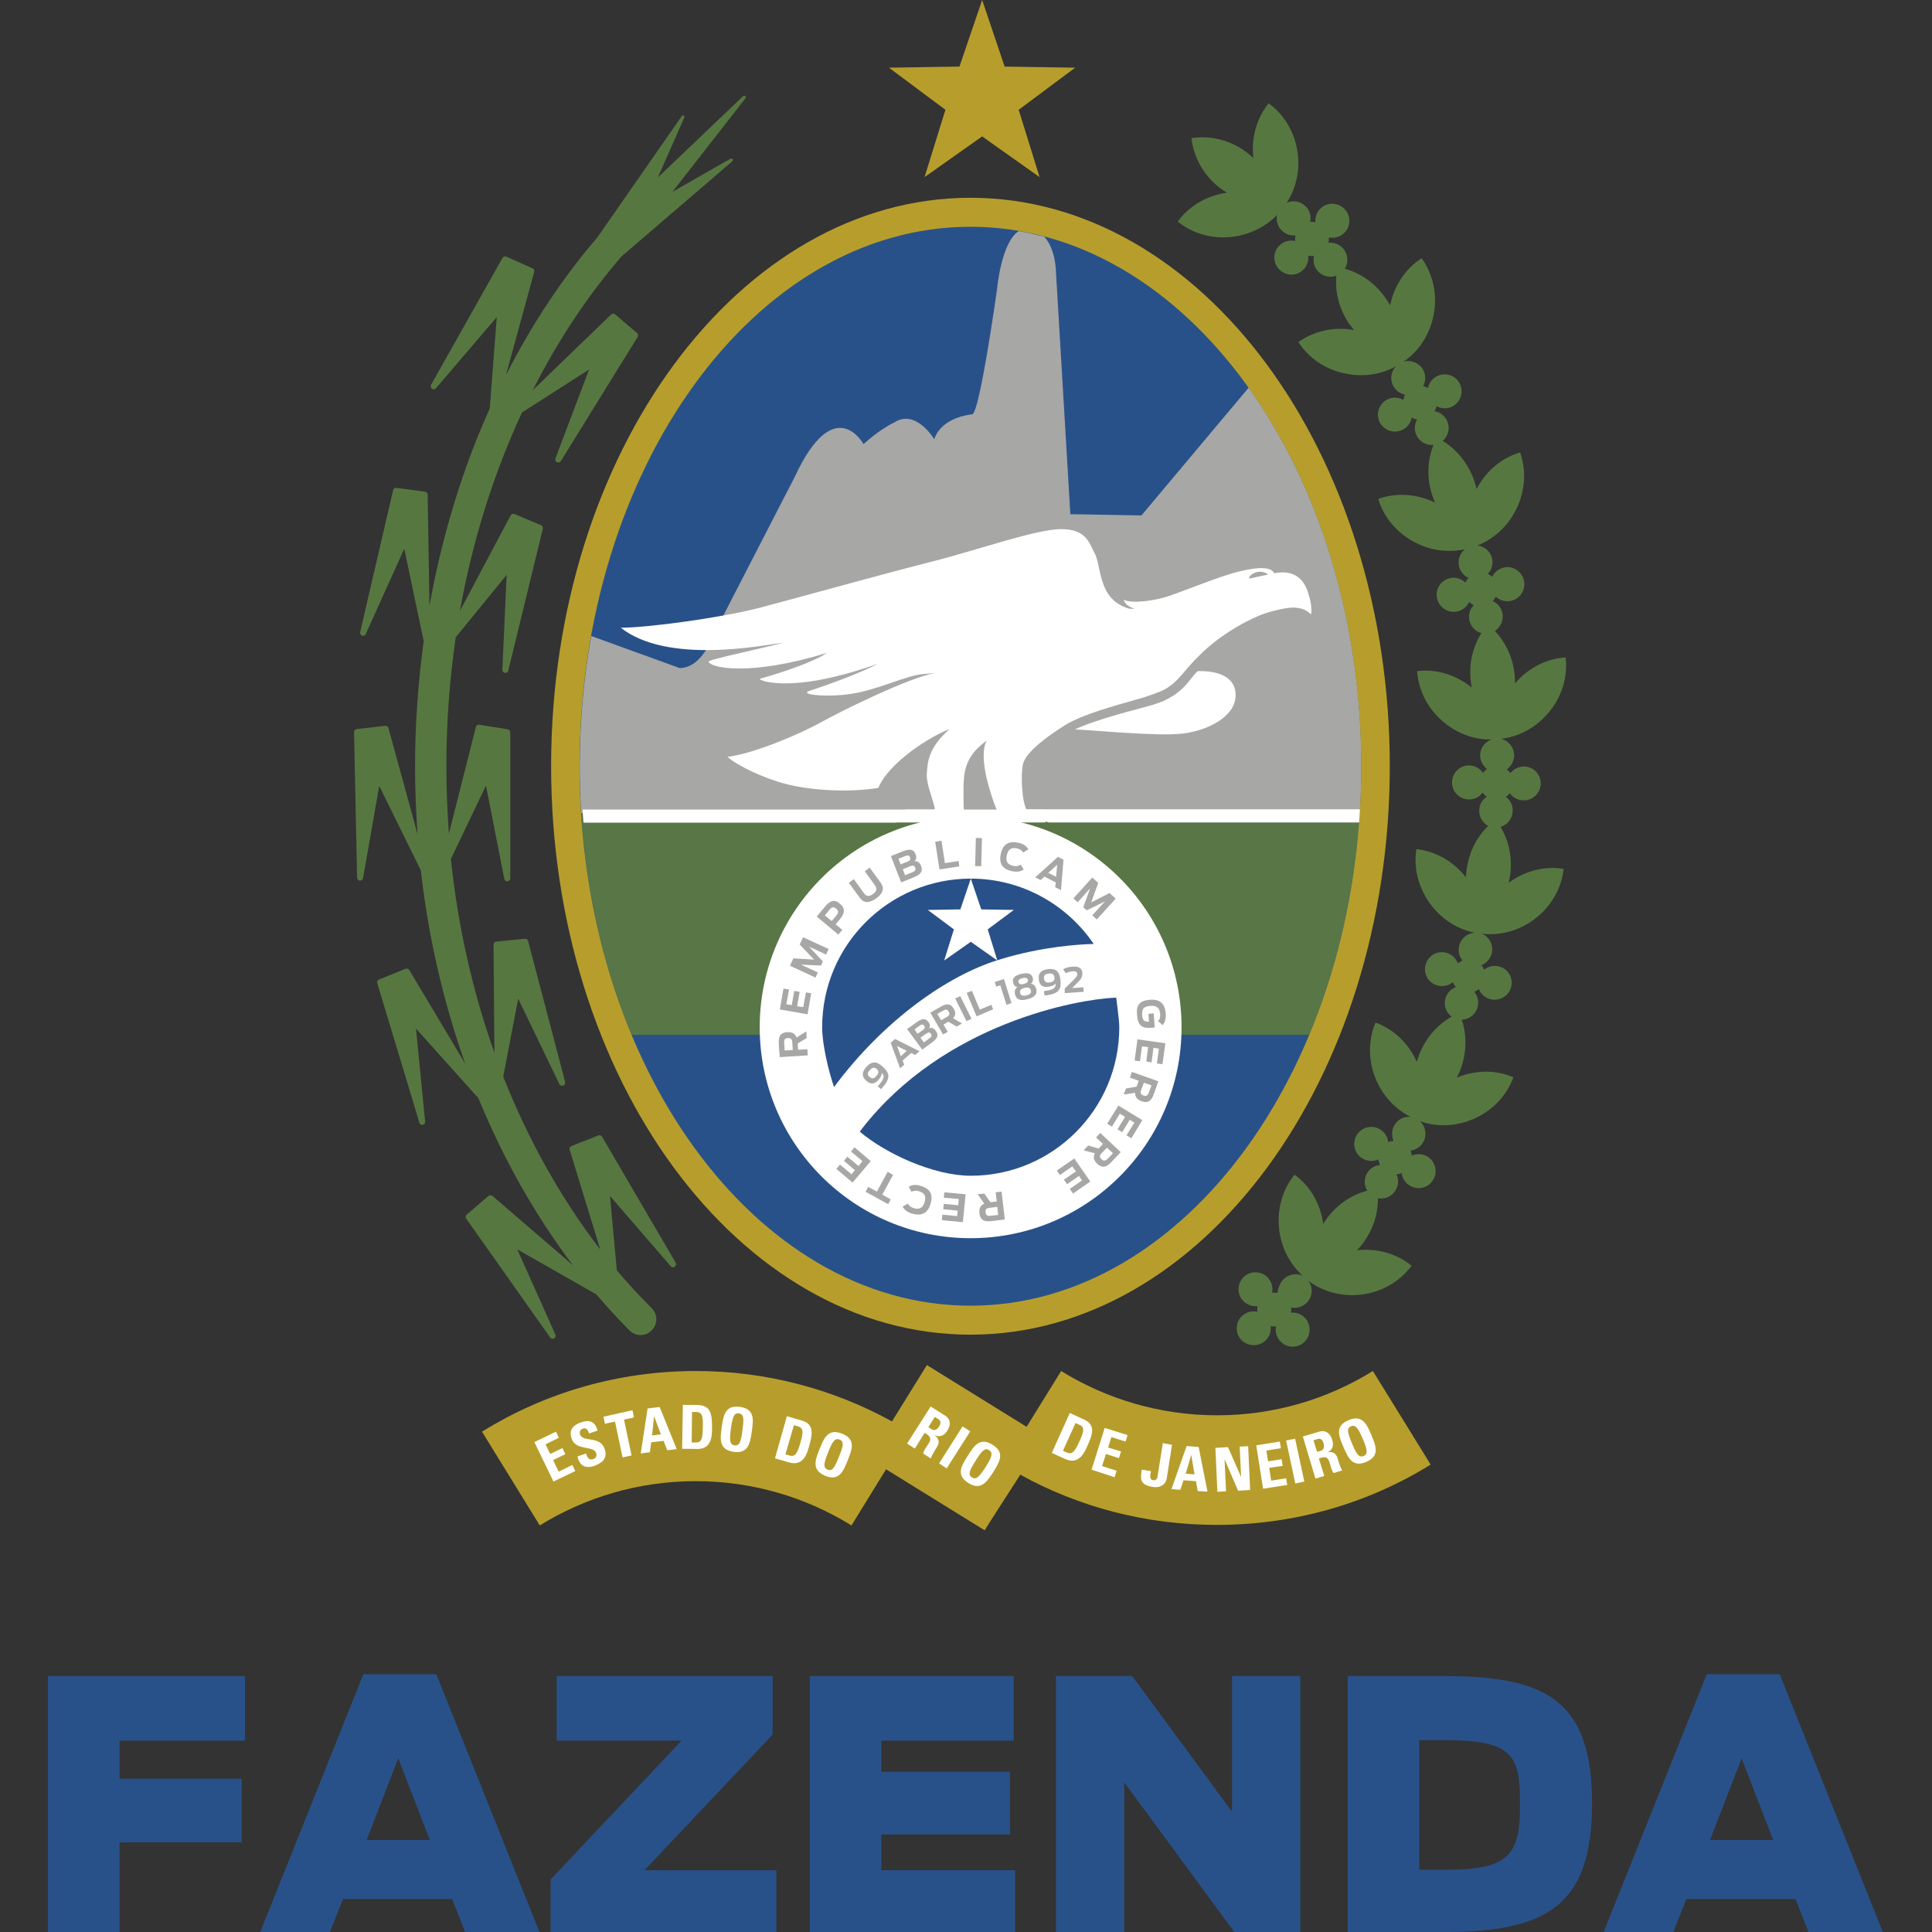 <svg width="1248" height="1248" viewBox="0 0 1248 1248" fill="none" xmlns="http://www.w3.org/2000/svg">
<rect x="0" y="0" width="1248" height="1248" fill="#333333" stroke="none"/>
<g clip-path="url(#clip0_2426_1351)">
<path d="M31 1082.67H158.225V1124.38H77.209V1148.98H156.125V1190.09H77.209V1248H31V1082.67Z" fill="#295189"/>
<path d="M234.741 1081.47H281.85L348.463 1248H300.454L292.052 1226.7H221.538L213.136 1248H168.127L234.741 1081.47ZM277.649 1188.59L257.245 1135.78L236.841 1188.59H277.649Z" fill="#295189"/>
<path d="M355.964 1213.79L440.28 1124.38H359.565V1082.67H499.092V1120.47L416.276 1208.09H501.493V1248H355.664V1213.79H355.964Z" fill="#295189"/>
<path d="M523.097 1082.67H654.823V1124.38H569.307V1144.48H652.423V1184.99H569.307V1208.09H655.724V1248H523.097V1082.67Z" fill="#295189"/>
<path d="M681.83 1082.67H731.34L795.853 1170.28V1082.67H839.961V1248H797.353L726.239 1151.38V1248H682.13V1082.67H681.83Z" fill="#295189"/>
<path d="M870.565 1082.67H932.677C999.29 1082.67 1028.4 1098.57 1028.4 1165.18C1028.4 1230.9 999.29 1248 932.677 1248H870.565V1082.67ZM935.377 1207.79C976.785 1207.79 981.886 1196.09 981.886 1165.18C981.886 1134.58 977.986 1124.08 933.277 1124.08H916.774V1207.79H935.377Z" fill="#295189"/>
<path d="M1102.51 1081.47H1149.62L1216.23 1248H1168.22L1159.82 1226.7H1089.31L1080.91 1248H1035.9L1102.51 1081.47ZM1145.42 1188.59L1125.02 1135.78L1104.61 1188.59H1145.42Z" fill="#295189"/>
<path fill-rule="evenodd" clip-rule="evenodd" d="M364.603 494.548C364.603 296.799 481.904 136.483 626.641 136.483C771.378 136.483 888.679 296.799 888.679 494.548C888.679 692.297 771.378 852.496 626.641 852.496C481.904 852.496 364.603 692.181 364.603 494.548Z" fill="#295189"/>
<path fill-rule="evenodd" clip-rule="evenodd" d="M845.784 668.465H407.969C390.066 625.451 378.557 576.74 375.418 524.774H878.452C875.197 576.74 863.688 625.451 845.784 668.465Z" fill="#587646"/>
<path fill-rule="evenodd" clip-rule="evenodd" d="M878.453 524.425L375.418 525.239C374.837 515.241 374.488 505.243 374.488 495.013C374.488 465.949 377.046 437.815 381.929 410.844L439.01 431.538C453.89 431.538 461.098 409.565 461.098 409.565L513.296 308.191C539.105 252.505 557.822 286.917 557.822 286.917C557.822 286.917 567.239 277.965 577.702 272.85C591.769 263.898 603.51 283.778 603.51 283.778C603.51 283.778 606.417 270.292 628.04 267.618C632.806 267.037 644.083 186.589 644.083 186.589C644.083 186.589 646.641 156.828 658.034 149.271C663.614 150.201 669.078 151.48 674.542 152.875C682.098 161.129 682.098 175.545 682.098 175.545L691.399 332.14L737.319 332.954L806.607 250.413C851.598 313.423 879.383 399.8 879.383 495.013C879.383 504.894 879.034 514.66 878.453 524.425Z" fill="#A7A7A6"/>
<path fill-rule="evenodd" clip-rule="evenodd" d="M610.132 522.913H376.344C376.46 525.703 376.693 528.61 376.925 531.4H578.511L610.132 522.913ZM677.444 531.284H879.145C879.262 528.493 879.494 525.703 879.727 522.797H646.055L677.444 531.284Z" fill="white"/>
<path fill-rule="evenodd" clip-rule="evenodd" d="M829.509 825.989C832.996 822.85 837.763 822.269 841.715 824.245C833.577 817.037 827.881 806.691 826.37 794.716C824.626 781.115 828.578 768.21 836.251 758.794C846.017 765.885 852.992 777.278 854.736 790.648C855.666 789.253 856.596 787.741 857.642 786.346C864.385 777.511 873.569 771.698 883.218 769.14C881.126 765.885 881.009 761.584 882.986 757.98C884.846 754.725 888.101 752.865 891.472 752.516C890.891 751.353 890.542 750.191 890.426 748.912C887.287 750.307 883.567 750.307 880.312 748.447C874.964 745.425 873.22 738.798 876.243 733.45C879.266 728.219 886.008 726.359 891.24 729.381C894.495 731.241 896.471 734.38 896.704 737.868C897.75 737.287 899.029 737.054 900.191 736.938C898.796 733.799 898.913 730.195 900.656 726.94C902.865 723.104 907.051 721.011 911.236 721.476C901.819 716.71 893.681 708.572 889.031 697.76C883.567 685.205 883.799 671.603 888.566 660.558C899.843 664.627 909.724 673.579 915.188 685.902C915.653 684.274 916.235 682.647 916.816 681.019C921.117 670.208 928.674 661.837 937.742 656.722C934.254 654.164 932.394 649.631 933.673 645.097C934.603 641.493 937.277 638.819 940.416 637.656C939.602 636.61 939.02 635.564 938.555 634.401C935.882 636.61 932.278 637.54 928.674 636.61C922.745 635.099 919.257 629.053 920.885 623.241C922.396 617.312 928.441 613.824 934.254 615.452C937.858 616.382 940.532 619.056 941.694 622.311C942.624 621.613 943.671 620.916 944.717 620.451C942.508 617.777 941.694 614.173 942.624 610.685C943.903 606.035 947.972 602.78 952.622 602.547C941.927 600.339 931.813 594.293 924.372 584.528C916.118 573.6 912.979 560.463 914.956 548.489C926.814 549.768 938.672 556.045 946.926 566.741C946.926 565.113 947.158 563.37 947.391 561.626C948.902 550.349 954.017 540.584 961.341 533.492C957.738 531.632 955.412 527.796 955.529 523.494C955.529 519.774 957.505 516.519 960.411 514.659C959.365 513.961 958.551 513.031 957.738 511.985C955.761 514.775 952.39 516.519 948.67 516.403C942.625 516.286 937.742 511.287 937.974 505.126C938.09 499.081 943.089 494.314 949.135 494.43C952.855 494.547 955.994 496.407 957.97 499.313C958.668 498.383 959.481 497.453 960.528 496.756C957.854 494.663 956.11 491.524 956.11 487.804C956.226 483.037 959.249 479.085 963.55 477.69C952.855 477.922 941.811 474.202 932.627 466.529C922.047 457.81 916.235 445.603 915.421 433.513C927.279 432.002 940.183 435.606 950.646 444.092C950.297 442.465 950.181 440.721 949.948 438.977C948.902 427.933 951.576 417.47 956.924 408.983C953.087 407.937 949.948 404.682 949.135 400.497C948.437 396.776 949.6 393.289 952.041 390.848C950.879 390.382 949.949 389.685 949.018 388.755C947.623 391.894 944.717 394.335 941.113 395.033C935.184 396.195 929.488 392.243 928.209 386.314C927.046 380.268 930.999 374.572 936.928 373.409C940.532 372.712 944.019 373.874 946.577 376.316C947.042 375.269 947.74 374.223 948.553 373.293C945.531 371.898 943.089 368.992 942.392 365.504C941.578 361.319 943.206 357.366 946.228 354.809C936.114 357.017 924.838 355.855 914.491 350.623C902.168 344.346 893.681 333.883 890.31 322.257C901.587 318.188 914.956 318.77 927.046 324.699C926.349 323.187 925.651 321.56 925.186 319.932C921.466 308.772 922.047 297.262 926 287.381C921.466 287.846 916.932 285.404 914.956 281.103C913.328 277.732 913.677 274.011 915.421 270.989C914.142 270.756 912.98 270.408 911.933 269.71C911.236 273.081 909.143 276.22 905.772 277.732C900.308 280.289 893.797 277.964 891.124 272.5C888.566 267.036 890.891 260.526 896.355 257.968C899.727 256.341 903.447 256.573 906.469 258.317C906.702 257.155 907.05 255.992 907.632 254.946C904.26 254.248 901.354 252.156 899.726 248.784C897.75 244.599 898.68 239.716 901.819 236.577C892.635 241.693 881.358 243.669 869.849 241.46C856.363 239.019 845.319 231.23 838.693 220.999C848.342 214.024 861.362 210.769 874.615 213.21C873.569 211.931 872.523 210.536 871.476 209.141C864.966 199.492 862.292 188.448 863.222 178.101C859.154 179.613 854.271 178.566 851.248 175.079C848.807 172.405 847.993 168.685 848.807 165.313C847.528 165.43 846.366 165.43 845.087 165.197C845.436 168.568 844.273 172.172 841.483 174.614C836.949 178.683 830.09 178.218 826.021 173.684C821.952 169.266 822.301 162.291 826.835 158.222C829.625 155.78 833.229 154.967 836.6 155.664C836.484 154.502 836.6 153.223 836.833 152.06C833.461 152.409 829.974 151.13 827.532 148.456C825.091 145.782 824.277 142.179 824.975 138.807C817.883 146.131 808.001 151.363 796.725 152.874C783.123 154.734 770.102 150.781 760.802 143.109C767.777 133.459 779.054 126.368 792.54 124.508C791.144 123.578 789.749 122.648 788.238 121.602C777.31 113.231 771.032 101.373 769.637 89.283C781.612 87.306 794.748 90.329 805.676 98.699C807.071 99.746 808.35 100.908 809.629 102.071C808.118 88.701 811.954 76.03 819.511 66.729C829.276 73.821 836.484 85.33 838.228 98.816C839.855 110.79 836.949 122.066 831.136 131.018C835.438 129.042 840.553 130.088 843.808 133.692C846.249 136.366 847.063 139.97 846.366 143.341C847.528 143.225 848.574 143.341 849.737 143.574C849.388 140.202 850.667 136.715 853.341 134.39C857.875 130.321 864.734 130.786 868.803 135.32C872.872 139.737 872.523 146.713 867.989 150.781C865.315 153.223 861.711 154.037 858.34 153.339C858.456 154.502 858.34 155.664 858.107 156.827C861.479 156.478 865.082 157.64 867.524 160.431C870.895 164.151 871.244 169.498 868.686 173.567C878.917 176.474 888.566 182.984 895.193 192.866C896.239 194.261 897.169 195.772 897.983 197.283C900.657 184.03 908.213 173.335 918.327 166.825C925.419 176.706 928.674 189.727 926.116 203.212C923.675 216.233 916.351 227.045 906.585 233.671C911.701 232.16 917.281 234.601 919.606 239.484C921.117 242.855 920.885 246.459 919.257 249.482C920.42 249.714 921.466 250.063 922.396 250.644C923.094 247.389 925.302 244.367 928.558 242.855C934.022 240.298 940.532 242.623 943.089 248.087C945.647 253.551 943.322 260.061 937.858 262.735C934.603 264.246 930.883 264.014 927.976 262.386C927.744 263.549 927.279 264.595 926.697 265.641C930.069 266.222 933.208 268.431 934.719 271.803C936.928 276.337 935.533 281.684 931.929 284.823C941.113 290.403 948.553 299.471 952.39 310.864C952.971 312.492 953.436 314.236 953.785 315.863C960.063 303.889 970.409 295.635 981.918 292.263C985.987 303.656 985.406 317.142 979.245 329.349C973.664 340.393 964.597 348.298 954.366 352.367C959.016 352.948 962.969 356.32 963.899 361.086C964.597 364.69 963.434 368.178 961.109 370.735C962.155 371.2 963.085 371.898 963.899 372.596C965.294 369.573 968.2 367.248 971.688 366.55C977.617 365.388 983.314 369.34 984.476 375.269C985.639 381.198 981.802 387.011 975.757 388.174C972.153 388.871 968.665 387.709 966.224 385.384C965.759 386.43 965.062 387.36 964.248 388.29C967.387 389.685 969.828 392.591 970.526 396.195C971.339 400.729 969.363 405.147 965.643 407.588C972.618 414.912 977.385 424.91 978.431 436.187C978.547 437.931 978.663 439.674 978.663 441.418C987.382 431.188 999.357 425.375 1011.33 424.678C1012.73 436.768 1009.24 449.789 1000.4 460.252C992.149 470.133 980.988 475.946 969.595 477.225C974.478 478.387 978.198 482.921 978.082 488.153C977.966 491.757 976.106 495.012 973.316 496.988C974.246 497.686 974.943 498.499 975.641 499.429C977.733 496.756 980.989 495.128 984.592 495.128C990.638 495.244 995.404 500.243 995.288 506.288C995.055 512.334 990.056 517.216 984.011 516.984C980.407 516.984 977.268 515.124 975.292 512.334C974.478 513.264 973.664 514.194 972.734 514.775C975.524 516.751 977.268 520.123 977.152 523.843C977.036 528.726 973.781 532.911 969.247 534.073C974.594 542.909 977.036 553.72 975.525 565.113C975.292 566.857 974.943 568.601 974.595 570.229C985.406 562.207 998.311 559.301 1010.05 561.277C1008.77 573.251 1002.38 585.225 991.568 593.48C981.221 601.385 968.782 604.524 957.272 603.129C962.155 605.221 964.945 610.685 963.55 616.033C962.62 619.521 960.063 622.194 956.924 623.473C957.738 624.287 958.202 625.333 958.667 626.38C961.341 624.287 964.829 623.357 968.317 624.287C974.246 625.798 977.733 631.844 976.106 637.656C974.594 643.469 968.549 646.957 962.736 645.445C959.249 644.515 956.575 642.074 955.296 638.935C954.366 639.633 953.32 640.214 952.274 640.679C954.482 643.237 955.413 646.957 954.482 650.561C953.204 655.327 948.902 658.582 944.252 658.698C947.623 668.696 947.507 680.322 943.206 691.366C942.624 692.994 941.811 694.505 940.997 696.132C953.436 690.901 966.689 691.133 977.617 695.9C973.432 707.293 964.48 717.291 951.925 722.755C940.299 727.87 927.744 727.986 917.165 724.266C920.885 727.638 921.931 733.218 919.374 737.752C917.63 741.007 914.374 742.867 911.119 743.216C911.584 744.262 911.817 745.308 911.933 746.471C915.072 745.076 918.676 745.192 921.815 746.936C927.046 749.958 928.906 756.701 925.884 761.933C922.861 767.28 916.235 769.024 910.887 766.002C907.748 764.258 905.772 761.119 905.423 757.747C904.377 758.212 903.214 758.445 902.051 758.561C903.563 761.7 903.563 765.42 901.587 768.675C899.261 772.861 894.611 774.837 890.077 774.023C890.194 784.137 886.938 794.6 879.963 803.668C878.917 805.063 877.754 806.342 876.592 807.621C889.961 806.109 902.633 810.062 911.817 817.619C904.609 827.384 893.216 834.476 879.614 836.219C866.71 837.847 854.503 834.359 845.203 827.384C848.458 831.802 847.877 838.079 843.692 841.916C841.018 844.357 837.414 845.287 834.043 844.59C834.159 845.636 834.042 846.799 833.926 847.961C837.298 847.612 840.669 848.891 843.11 851.449C847.179 855.983 846.83 862.842 842.413 867.027C837.995 871.096 831.02 870.863 826.951 866.329C824.51 863.656 823.58 860.052 824.277 856.797C823.114 856.913 821.952 856.913 820.79 856.564C821.255 860.052 820.092 863.655 817.302 866.097C812.768 870.166 805.909 869.817 801.724 865.399C797.655 860.982 798.004 854.006 802.421 849.937C805.211 847.496 808.815 846.566 812.187 847.38C812.07 846.101 812.187 844.822 812.303 843.66C808.931 844.125 805.328 842.846 802.886 840.172C798.817 835.754 799.166 828.779 803.584 824.71C808.001 820.641 814.977 820.99 819.046 825.408C821.487 828.082 822.417 831.802 821.719 835.057C822.882 834.941 824.161 834.941 825.207 835.173C825.672 831.918 826.835 828.43 829.509 825.989Z" fill="#577741"/>
<path fill-rule="evenodd" clip-rule="evenodd" d="M385.879 153.34C363.326 179.614 343.446 209.607 326.822 242.275L345.074 175.661C345.306 174.731 344.958 173.684 344.028 173.336L327.055 165.779C326.125 165.43 325.078 165.779 324.613 166.593L278.46 248.553C277.995 249.366 278.228 250.529 279.041 251.11C279.855 251.691 281.018 251.575 281.599 250.761C281.599 250.761 314.499 212.397 320.893 204.841L316.359 263.898C313.801 269.595 311.36 275.407 308.919 281.22C294.852 315.98 284.273 353.182 277.414 391.43L276.251 319.468C276.251 318.538 275.437 317.724 274.507 317.608L256.139 315.167C255.093 315.05 254.163 315.632 253.93 316.678L232.656 408.287C232.423 409.217 233.004 410.263 233.934 410.612C234.864 410.96 235.911 410.495 236.26 409.565C236.26 409.565 257.069 363.529 261.138 354.461L273.694 414.099C270.09 440.722 268.113 467.809 268.113 494.896C268.113 509.777 268.695 524.425 269.741 538.957L250.908 470.25C250.675 469.32 249.745 468.739 248.815 468.855L230.447 470.948C229.4 471.064 228.703 471.878 228.703 472.924L230.679 566.974C230.679 567.904 231.493 568.834 232.423 568.834C233.47 568.834 234.4 568.253 234.516 567.207C234.516 567.207 243.235 517.45 244.979 507.684L271.834 562.208C276.716 605.338 286.365 647.19 300.549 687.182L264.393 626.613C263.928 625.799 262.882 625.45 261.952 625.799L244.746 632.774C243.816 633.123 243.351 634.17 243.7 635.1L270.904 725.197C271.136 726.243 272.182 726.708 273.112 726.592C274.042 726.36 274.624 725.662 274.624 724.616V724.499C274.624 724.499 269.625 674.161 268.695 664.396L309.035 709.386C325.195 748.797 345.888 785.301 370.069 817.271L318.103 772.513C317.405 771.931 316.243 771.931 315.545 772.513L301.478 784.603C300.781 785.301 300.548 786.347 301.13 787.161L355.421 864.005C356.002 864.819 357.048 865.052 357.978 864.587C358.56 864.238 358.908 863.54 358.908 862.959C358.908 862.726 358.908 862.378 358.792 862.145C358.792 862.145 338.215 816.108 334.146 807.04L385.182 836.104C392.157 844.242 399.249 852.031 406.689 859.471C410.642 863.424 417.036 863.424 420.988 859.355C424.941 855.402 424.941 849.008 420.988 845.056C413.199 837.267 405.643 829.129 398.435 820.526L394.017 772.513C400.528 780.186 433.311 817.968 433.311 817.968C433.893 818.666 435.055 818.898 435.869 818.201C436.683 817.62 436.915 816.457 436.45 815.643L388.902 734.265C388.437 733.451 387.391 733.102 386.461 733.451L369.139 740.31C368.092 740.775 367.627 741.705 367.976 742.635L387.74 807.157C362.629 774.489 341.238 736.474 325.078 695.436L334.727 645.097C339.029 653.933 361.35 700.318 361.35 700.318C361.815 701.249 362.861 701.597 363.791 701.249C364.721 700.9 365.302 699.97 365.07 698.923L341.121 607.78C340.889 606.85 340.075 606.268 339.029 606.385L320.544 608.245C319.498 608.361 318.8 609.175 318.8 610.221L319.382 680.09C305.199 640.099 295.782 598.247 291.248 554.884L313.918 507.452C315.778 517.101 325.776 567.788 325.776 567.788C326.008 568.718 326.822 569.416 327.868 569.299C328.915 569.183 329.612 568.369 329.612 567.323V473.04C329.612 471.994 328.915 471.297 327.868 471.064L309.5 468.158C308.454 468.042 307.524 468.623 307.408 469.553L289.969 538.492C288.923 524.076 288.342 509.428 288.342 494.664C288.342 466.53 290.434 438.745 294.387 411.658L327.287 371.318C326.822 381.083 324.497 432.584 324.497 432.584V432.7C324.497 433.63 325.195 434.444 326.125 434.676C327.171 434.793 328.101 434.211 328.333 433.165L350.654 341.556C350.887 340.626 350.422 339.696 349.492 339.231L332.286 332.023C331.356 331.675 330.31 332.023 329.845 332.954L297.061 394.685C305.199 349.345 318.8 306.099 337.169 266.456L380.532 238.671C377.044 247.855 358.792 296.101 358.792 296.101C358.676 296.333 358.676 296.566 358.676 296.798C358.676 297.496 359.025 298.193 359.722 298.542C360.652 299.007 361.699 298.775 362.28 297.845L411.92 217.629C412.385 216.931 412.269 215.769 411.572 215.187L397.389 203.097C396.575 202.399 395.529 202.516 394.715 203.213L344.144 252.04C360.187 220.303 379.369 191.239 401.458 165.663L473.071 104.164C473.536 103.815 473.536 103.234 473.187 102.769C472.838 102.42 472.257 102.304 471.792 102.537C471.792 102.537 450.633 114.627 434.358 123.927L481.557 63.475C481.906 63.126 481.79 62.429 481.441 62.08C481.092 61.731 480.511 61.731 480.046 62.08L424.941 114.627C432.498 97.654 442.031 75.914 442.031 75.914C442.263 75.449 442.031 74.868 441.682 74.635C441.217 74.403 440.636 74.519 440.403 74.984L385.879 153.34Z" fill="#577741"/>
<path fill-rule="evenodd" clip-rule="evenodd" d="M626.876 843.428C487.603 843.428 374.371 687.065 374.371 494.896C374.371 302.727 487.603 146.48 626.876 146.48C766.033 146.48 879.265 302.843 879.265 494.896C879.381 687.181 766.033 843.428 626.876 843.428ZM626.876 127.763C477.489 127.763 356.002 292.496 356.002 494.896C356.002 697.412 477.489 862.145 626.876 862.145C776.263 862.145 897.749 697.412 897.749 494.896C897.749 292.496 776.263 127.763 626.876 127.763Z" fill="#B79E2C"/>
<path fill-rule="evenodd" clip-rule="evenodd" d="M578.629 531.283H675.353V522.913H584.906L578.629 531.283Z" fill="white"/>
<path fill-rule="evenodd" clip-rule="evenodd" d="M763.241 663.581C763.241 738.798 702.208 799.832 626.991 799.832C551.774 799.832 490.74 738.798 490.74 663.581C490.74 588.365 551.774 527.331 626.991 527.331C702.324 527.331 763.241 588.248 763.241 663.581Z" fill="white"/>
<path d="M511.784 673.582C511.668 671.373 511.086 670.443 508.994 670.559C506.901 670.675 506.436 671.605 506.552 673.931L506.901 678.581L512.133 678.232L511.784 673.582ZM515.271 674.047L515.504 678.116L521.549 677.767L521.782 681.72L503.646 682.882L503.065 674.163C502.716 668.467 505.041 666.955 508.529 666.723C510.97 666.606 513.411 667.188 514.574 670.21L520.852 666.258L521.084 670.559L515.271 674.047Z" fill="#A7A7A6"/>
<path d="M503.76 652.073L506.085 638.587L509.689 639.168L507.946 648.701L511.433 649.282L513.061 640.098L516.548 640.68L514.921 649.98L518.874 650.561L520.617 641.028L523.989 641.61L521.664 655.211L503.76 652.073Z" fill="#A7A7A6"/>
<path d="M510.273 623.823L512.482 619.056L525.851 619.87L516.551 610.105L518.76 605.455L535.268 613.011L533.64 616.615L522.596 611.5L531.548 621.033L530.385 623.707L517.365 623.125L528.293 628.124L526.781 631.496L510.273 623.823Z" fill="#A7A7A6"/>
<path d="M540.264 591.387C541.775 589.644 541.775 588.365 540.148 586.97C538.52 585.575 537.357 585.807 535.846 587.667L532.824 591.271L537.241 594.991L540.264 591.387ZM527.592 592.085L533.172 585.342C536.776 581.041 539.683 581.273 542.473 583.715C545.379 586.156 546.425 589.062 542.705 593.596L539.799 597.084L544.1 600.688L541.543 603.71L527.592 592.085Z" fill="#A7A7A6"/>
<path d="M554.913 579.297L548.287 570.229L551.542 567.904L557.82 576.623C559.331 578.832 560.842 579.645 563.865 577.553C566.771 575.46 566.539 573.833 564.911 571.508L558.633 562.789L561.772 560.463L568.399 569.531C570.491 572.321 572.119 575.809 565.957 580.343C559.68 584.761 556.89 582.087 554.913 579.297Z" fill="#A7A7A6"/>
<path d="M589.21 563.487C591.186 562.789 591.651 561.859 591.186 560.464C590.605 559.069 589.675 558.837 587.698 559.65L583.164 561.51L584.676 565.347L589.21 563.487ZM586.071 556.628C588.047 555.814 588.28 555 587.815 553.721C587.35 552.559 586.536 552.21 584.676 553.024L580.374 554.768L581.769 558.372L586.071 556.628ZM575.492 553.024L583.281 549.885C587.815 548.141 590.14 548.606 591.418 551.745C592.232 553.721 592 555.233 590.605 556.395C592.814 556.046 593.976 557.093 595.022 559.418C596.417 563.138 594.441 564.998 589.907 566.858L582.118 569.997L575.492 553.024Z" fill="#A7A7A6"/>
<path d="M604.09 543.723L608.159 543.025L610.368 557.557L619.203 556.162L619.668 559.65L606.88 561.626L604.09 543.723Z" fill="#A7A7A6"/>
<path d="M630.363 541.283L634.315 541.399L633.851 559.535L629.898 559.419L630.363 541.283Z" fill="#A7A7A6"/>
<path d="M646.522 551.396C647.917 545.002 652.102 543.026 657.915 544.421C661.17 545.118 663.03 546.514 664.309 548.606L660.938 550.699C660.124 549.42 658.961 548.49 656.985 548.025C653.265 547.211 651.173 548.722 650.359 552.443C649.545 556.046 650.359 558.371 654.428 559.302C656.753 559.883 658.031 559.302 659.31 558.488L661.287 561.627C659.543 562.789 657.334 563.603 653.381 562.673C646.987 561.162 645.243 557.325 646.522 551.396Z" fill="#A7A7A6"/>
<path d="M682.215 566.393L682.912 558.604L677.1 563.835L682.215 566.393ZM683.377 553.489L686.981 555.349L685.354 574.996L681.633 573.136L681.982 569.997L674.658 566.277L672.217 568.486L668.729 566.742L683.377 553.489Z" fill="#A7A7A6"/>
<path d="M705.582 566.859L709.418 570.347L704.884 582.902L716.742 576.857L720.695 580.461L708.488 593.946L705.582 591.272L713.72 582.321L701.978 588.017L699.769 586.041L704.187 573.834L696.165 582.786L693.375 580.344L705.582 566.859Z" fill="#A7A7A6"/>
<path d="M742.897 645.795C749.407 645.33 752.546 648.469 753.011 654.631C753.244 658.234 752.43 660.559 751.035 662.187L748.129 659.629C748.942 658.583 749.64 657.421 749.407 654.863C749.058 650.91 746.966 649.515 743.246 649.748C739.293 649.98 737.433 651.259 737.782 655.677C738.014 659.164 739.293 660.095 741.851 659.978H742.2L741.851 654.863L745.222 654.631L745.92 663.698L743.013 663.931C737.898 664.28 734.992 662.536 734.527 655.793C733.713 648.469 736.852 646.26 742.897 645.795Z" fill="#A7A7A6"/>
<path d="M752.78 673.929L750.92 687.414L747.316 686.949L748.595 677.416L745.107 676.835L743.828 686.252L740.457 685.67L741.62 676.37L737.667 675.905L736.388 685.554L732.901 685.089L734.761 671.371L752.78 673.929Z" fill="#A7A7A6"/>
<path d="M737.199 703.807C736.502 705.9 736.618 706.946 738.594 707.643C740.571 708.341 741.384 707.643 742.198 705.551L743.826 701.133L738.943 699.389L737.199 703.807ZM734.177 701.947L735.572 698.111L729.875 696.134L731.154 692.414L748.243 698.459L745.337 706.713C743.477 712.061 740.687 712.526 737.432 711.364C735.107 710.55 733.13 708.922 733.247 705.9L725.923 707.062L727.318 703.109L734.177 701.947Z" fill="#A7A7A6"/>
<path d="M737.898 723.571L730.807 735.313L727.668 733.336L732.783 725.199L729.76 723.338L724.878 731.36L721.855 729.5L726.738 721.478L723.366 719.386L718.251 727.756L715.229 725.896L722.436 714.154L737.898 723.571Z" fill="#A7A7A6"/>
<path d="M711.742 744.727C710.231 746.355 709.998 747.401 711.509 748.796C713.021 750.191 714.067 749.959 715.695 748.331L718.95 744.96L715.113 741.356L711.742 744.727ZM709.649 741.937L712.439 738.915L708.022 734.729L710.696 731.823L723.949 744.262L717.903 750.656C713.951 754.841 711.277 754.144 708.719 751.703C706.859 749.959 705.813 747.866 707.208 744.96L700 743.1L702.906 739.961L709.649 741.937Z" fill="#A7A7A6"/>
<path d="M704.301 763.213L693.141 771.002L691.048 767.979L698.954 762.515L696.977 759.609L689.304 764.956L687.212 762.05L695.001 756.702L692.676 753.447L684.654 759.027L682.678 756.121L693.955 748.332L704.301 763.213Z" fill="#A7A7A6"/>
<path d="M639.429 780.185C637.22 780.417 636.406 781.115 636.639 783.091C636.871 785.184 637.918 785.649 640.127 785.3L644.777 784.835L644.196 779.603L639.429 780.185ZM639.778 776.581L643.847 776.116L643.149 770.187L646.986 769.722L649.078 787.741L640.359 788.787C634.663 789.485 633.035 787.16 632.686 783.672C632.337 781.231 632.919 778.79 635.825 777.511L631.524 771.466L635.825 771L639.778 776.581Z" fill="#A7A7A6"/>
<path d="M621.99 789.486L608.388 788.208L608.737 784.604L618.27 785.534L618.619 782.046L609.318 781.116L609.667 777.628L618.968 778.558L619.316 774.489L609.667 773.676L610.016 770.188L623.734 771.467L621.99 789.486Z" fill="#A7A7A6"/>
<path d="M601.065 777.746C599.205 784.023 594.903 785.651 589.09 783.907C585.952 782.977 584.208 781.466 583.045 779.373L586.533 777.513C587.23 778.908 588.393 779.838 590.253 780.42C593.973 781.582 596.066 780.187 597.228 776.583C598.275 773.096 597.577 770.654 593.624 769.492C591.416 768.794 590.021 769.259 588.742 769.84L586.998 766.585C588.858 765.539 591.067 764.841 595.019 766.12C601.297 768.097 602.809 772.049 601.065 777.746Z" fill="#A7A7A6"/>
<path d="M569.911 771.698L575.375 774.721L573.747 777.86L559.099 769.838L560.843 766.699L566.423 769.722L573.398 756.934L576.886 758.91L569.911 771.698Z" fill="#A7A7A6"/>
<path d="M550.728 763.909L540.266 755.074L542.591 752.284L550.031 758.562L552.24 755.888L545.148 749.842L547.357 747.169L554.565 753.214L557.123 750.075L549.682 743.797L552.007 741.123L562.47 750.075L550.728 763.909Z" fill="#A7A7A6"/>
<path fill-rule="evenodd" clip-rule="evenodd" d="M721.04 644.515C721.273 646.956 723.017 658.698 723.017 663.58C723.017 716.593 680.002 759.491 627.106 759.491C603.274 759.491 572.234 745.308 555.377 731.008L556.772 729.148C610.017 660.674 696.51 645.561 719.529 644.515H721.04ZM627.106 567.554L633.849 587.434L654.891 587.782L638.034 600.338L644.196 620.334C645.01 620.101 645.823 619.869 646.637 619.52C673.143 611.498 696.975 609.987 706.508 609.754C689.186 584.295 660.006 567.554 627.106 567.554ZM531.08 663.58C531.08 610.568 574.094 567.554 627.106 567.554L620.364 587.434L599.321 587.782L616.178 600.338L609.901 620.45L627.106 608.359L644.079 620.334C612.691 630.215 571.653 658 538.753 702.177C535.265 692.063 531.08 674.741 531.08 663.58Z" fill="#295189"/>
<path d="M566.424 690.67C564.797 689.159 563.402 689.508 561.774 691.368C559.914 693.46 560.495 694.507 561.774 695.669C563.053 696.832 564.448 697.064 566.076 695.088C567.703 693.344 567.819 691.833 566.424 690.67ZM567.006 701.714L568.052 700.435C572.121 695.785 570.842 694.39 569.447 692.995C569.679 694.274 569.098 695.669 567.354 697.645C564.564 700.784 562.123 700.319 559.565 698.11C556.775 695.669 556.31 692.879 559.565 689.275C562.937 685.439 566.192 685.439 569.796 688.694C574.795 693.111 575.492 696.25 570.144 702.412L569.098 703.574L567.006 701.714Z" fill="#A7A7A6"/>
<path d="M585.721 678.811L579.443 675.673L581.884 682.299L585.721 678.811ZM575.374 673.58L578.164 671.139L593.975 679.044L591.185 681.485L588.627 680.207L583.047 685.089L584.093 687.763L581.419 690.088L575.374 673.58Z" fill="#A7A7A6"/>
<path d="M600.253 670.79C601.764 669.744 602.113 668.814 601.299 667.768C600.485 666.721 599.672 666.721 598.16 667.768L594.556 670.325L596.765 673.348L600.253 670.79ZM596.068 665.443C597.579 664.28 597.695 663.466 596.998 662.536C596.3 661.606 595.487 661.49 594.091 662.536L590.72 664.978L592.696 667.768L596.068 665.443ZM585.953 664.745L592.115 660.327C595.603 657.77 597.812 657.653 599.672 660.095C600.834 661.606 600.95 663.001 600.02 664.28C601.88 663.582 603.159 664.048 604.554 666.024C606.647 668.93 605.368 671.023 601.764 673.58L595.719 677.998L585.953 664.745Z" fill="#A7A7A6"/>
<path d="M611.529 656.954C613.272 656.024 613.737 655.094 612.807 653.467C611.877 651.839 610.831 651.839 609.087 652.886L605.483 654.978L607.924 659.047L611.529 656.954ZM612.575 659.977L609.436 661.837L612.226 666.487L609.203 668.231L600.949 654.164L607.808 650.212C612.226 647.654 614.435 648.817 616.062 651.607C617.225 653.583 617.574 655.676 615.714 657.768L621.41 661.14L618.039 663.116L612.575 659.977Z" fill="#A7A7A6"/>
<path d="M616.995 644.981L620.251 643.469L627.575 658.118L624.319 659.629L616.995 644.981Z" fill="#A7A7A6"/>
<path d="M624.434 641.377L627.806 639.982L632.921 652.189L640.361 649.05L641.524 651.956L630.828 656.49L624.434 641.377Z" fill="#A7A7A6"/>
<path d="M646.175 636.496L643.501 637.31L642.571 634.287L648.5 632.427L653.383 648.005L650.128 649.052L646.175 636.496Z" fill="#A7A7A6"/>
<path d="M665.939 639.75C665.59 638.239 664.428 637.541 661.87 638.123C659.312 638.704 658.615 639.866 658.964 641.378C659.312 642.889 660.359 643.587 662.916 643.005C665.59 642.424 666.288 641.261 665.939 639.75ZM663.963 633.007C663.73 631.845 662.8 631.263 660.475 631.845C658.15 632.426 657.569 633.24 657.917 634.402C658.266 635.565 659.08 636.146 661.405 635.565C663.614 634.984 664.195 634.17 663.963 633.007ZM655.708 642.424C655.243 640.564 655.476 638.704 657.22 637.541C655.36 637.309 654.778 636.146 654.43 634.635C653.965 632.426 654.662 630.217 659.777 629.055C664.893 627.892 666.52 629.52 667.102 631.612C667.45 633.007 667.334 634.519 665.823 635.449C668.032 635.681 668.962 637.192 669.427 639.053C670.008 641.726 668.845 644.284 663.614 645.447C658.499 646.958 656.29 645.098 655.708 642.424Z" fill="#A7A7A6"/>
<path d="M681.168 631.379C680.819 629.17 679.54 628.589 677.215 628.938C674.541 629.287 674.192 630.449 674.425 632.193C674.657 633.937 675.587 634.983 678.029 634.634C680.354 634.286 681.4 633.239 681.168 631.379ZM674.309 640.214L675.936 639.982C681.981 639.052 681.981 637.192 681.865 635.216C681.284 636.378 679.773 636.959 677.215 637.424C673.03 638.006 671.402 636.029 671.053 632.774C670.588 629.17 671.867 626.729 676.75 626.031C681.865 625.334 684.19 627.427 684.888 632.193C685.818 638.819 684.306 641.726 676.285 642.888L674.773 643.121L674.309 640.214Z" fill="#A7A7A6"/>
<path d="M687.791 638.587L692.79 633.704C695.115 631.379 695.929 630.565 695.813 629.17C695.696 627.892 695.115 627.31 692.906 627.427C691.279 627.543 689.535 628.124 688.488 628.705L686.745 626.148C688.488 625.101 689.883 624.636 693.022 624.404C696.859 624.171 698.951 625.334 699.184 628.589C699.3 631.03 698.254 632.658 695.696 635.099L692.557 638.238L699.881 637.773L699.998 640.68L687.791 641.493V638.587Z" fill="#A7A7A6"/>
<path fill-rule="evenodd" clip-rule="evenodd" d="M671.518 114.395L634.432 88.121L597.231 114.395L610.716 70.915L574.212 43.712L619.784 43.014L634.432 0L648.964 43.014L694.536 43.712L658.032 70.915L671.518 114.395Z" fill="#B79E2C"/>
<path fill-rule="evenodd" clip-rule="evenodd" d="M886.822 885.629C857.642 903.765 823.114 914.228 786.145 914.228C749.176 914.228 714.648 903.649 685.468 885.629L663.148 921.668L598.743 881.793C598.743 881.793 586.884 900.975 576.189 918.181C538.639 897.487 495.392 885.629 449.471 885.629C398.784 885.629 351.469 899.929 311.361 924.807C311.361 924.807 339.96 971.193 348.679 985.376C377.975 967.24 412.502 956.777 449.355 956.777C486.324 956.777 520.736 967.24 550.032 985.376L572.353 949.104L636.06 988.515C639.78 982.469 650.127 966.542 659.079 952.592C696.745 973.402 739.992 985.027 786.029 985.027C836.716 985.027 884.032 970.96 924.14 946.082C924.256 946.198 894.03 897.255 886.822 885.629Z" fill="#B79E2C"/>
<path fill-rule="evenodd" clip-rule="evenodd" d="M533.058 953.29C542.126 957.01 544.799 950.268 547.59 943.292C550.38 936.433 553.053 929.69 543.985 926.087C534.918 922.483 532.244 928.993 529.454 935.968C526.664 942.827 523.99 949.57 533.058 953.29ZM534.569 949.338C531.43 948.059 532.244 944.92 534.918 938.177C537.591 931.434 539.219 928.644 542.358 929.923C545.497 931.202 544.683 934.341 541.893 941.083C539.219 947.826 537.708 950.616 534.569 949.338ZM500.623 942.013L509.807 944.687C519.572 947.477 521.665 937.712 522.827 933.527C525.269 925.04 525.268 919.693 517.828 917.6L508.295 914.81L500.623 942.013ZM512.829 920.623L515.736 921.436C519.688 922.599 518.41 927.017 517.014 932.016C515.038 938.875 513.643 941.2 510.155 940.27L507.365 939.456L512.829 920.623ZM473.884 937.828C483.533 939.223 484.579 932.016 485.626 924.691C486.672 917.251 487.718 910.16 477.953 908.765C468.304 907.486 467.257 914.577 466.211 921.901C465.165 929.342 464.235 936.433 473.884 937.828ZM474.465 933.643C471.21 933.178 471.21 929.923 472.14 922.831C473.186 915.624 474 912.601 477.255 912.95C480.627 913.415 480.627 916.554 479.58 923.878C478.65 931.086 477.837 934.108 474.465 933.643ZM440.635 935.852L450.284 935.968C460.398 936.201 459.933 926.203 459.933 921.785C460.05 912.95 458.654 907.835 450.982 907.602L441.1 907.486L440.635 935.852ZM447.029 912.02L450.052 912.136C454.237 912.136 454.121 916.786 454.004 922.018C453.888 929.109 453.191 931.899 449.587 931.783H446.797L447.029 912.02ZM426.917 926.552L421.22 927.249L422.499 914.81L426.917 926.552ZM419.825 938.061L420.639 931.667L428.661 930.737L430.986 936.782L437.148 936.084L426.103 908.881L418.314 909.811L413.897 938.875L419.825 938.061ZM389.832 915.159L390.762 919.693L397.272 918.297L402.155 941.432L407.967 940.153L403.085 917.019L409.479 915.624L408.549 910.973L389.832 915.159ZM390.529 935.852C387.623 927.365 376.462 931.783 374.719 926.668C374.137 924.808 374.835 923.413 376.579 922.831C378.904 922.018 379.834 923.994 380.531 925.97L385.995 924.11C384.484 918.297 380.88 916.902 375.416 918.762C368.557 921.088 367.743 925.157 369.255 929.342C371.928 937.247 383.321 933.643 385.065 938.526C385.647 940.27 385.182 941.781 383.322 942.478C380.183 943.525 379.369 941.432 378.555 938.875L372.975 940.851C374.254 945.617 376.928 949.221 383.903 946.896C388.088 945.269 392.971 942.711 390.529 935.852ZM371.58 950.268L369.72 946.315L360.884 950.616L357.28 943.176L365.186 939.34L363.326 935.387L355.42 939.223L352.398 932.946L361.001 928.76L359.141 924.808L345.19 931.551L357.513 957.01L371.58 950.268ZM625.48 957.94C633.734 963.172 637.571 957.01 641.64 950.849C645.592 944.455 649.429 938.41 641.174 933.294C632.92 928.063 629.084 934.108 625.131 940.386C621.179 946.664 617.226 952.709 625.48 957.94ZM627.805 954.336C625.015 952.593 626.294 949.686 630.246 943.525C634.083 937.363 636.175 934.922 638.966 936.782C641.756 938.642 640.477 941.548 636.641 947.71C632.688 953.755 630.595 956.197 627.805 954.336ZM611.53 948.524L626.759 924.575L621.76 921.436L606.647 945.269L611.53 948.524ZM597.23 925.622L598.625 926.435C602.462 928.877 600.718 931.202 598.858 933.992C597.811 935.619 596.649 937.131 596.416 938.991L601.299 942.13C601.415 940.851 604.205 936.317 605.252 934.689C607.926 930.388 604.903 928.063 603.857 927.249V927.133C607.461 928.644 610.018 927.133 611.995 924.11C614.552 920.041 613.855 916.437 610.367 914.345L601.183 908.532L585.953 932.481L590.952 935.736L597.23 925.622ZM603.857 915.275L606.066 916.67C607.693 917.716 608.042 919.228 606.647 921.436C605.717 922.948 603.857 924.575 601.88 923.296L599.672 921.901L603.857 915.275ZM882.519 944.339C891.587 940.502 888.681 933.876 885.891 927.017C882.984 920.158 880.078 913.531 871.126 917.367C862.058 921.204 864.849 927.714 867.755 934.573C870.778 941.548 873.568 948.175 882.519 944.339ZM880.892 940.502C877.753 941.781 876.125 939.107 873.335 932.364C870.545 925.622 869.615 922.599 872.754 921.32C875.776 920.041 877.404 922.831 880.311 929.458C883.101 936.085 883.914 939.107 880.892 940.502ZM851.944 942.13L853.456 941.665C857.873 940.27 858.338 943.176 859.385 946.431C859.85 948.175 860.315 950.035 861.477 951.546L867.057 949.803C866.127 948.873 864.5 943.757 864.035 942.013C862.523 937.131 858.803 937.945 857.525 938.177C861.128 936.433 861.594 933.527 860.547 930.039C859.152 925.389 855.897 923.645 852.061 924.808L841.598 927.947L849.735 955.15L855.432 953.406L851.944 942.13ZM848.457 930.388L851.014 929.574C852.874 928.993 854.153 929.69 854.967 932.248C855.432 933.992 855.548 936.433 853.223 937.131L850.782 937.828L848.457 930.388ZM842.528 957.01L836.599 929.342L830.786 930.504L836.715 958.289L842.528 957.01ZM831.484 959.219L830.786 954.918L821.137 956.429L819.858 948.175L828.577 946.896L827.88 942.595L819.16 943.99L817.998 937.014L827.415 935.503L826.717 931.202L811.488 933.643L815.905 961.661L831.484 959.219ZM791.957 963.288L791.027 942.595L799.746 962.939L807.535 962.474L806.256 934.224L800.792 934.457L801.722 954.104L793.236 934.806L785.098 935.271L786.377 963.637L791.957 963.288ZM771.612 952.36L765.916 952.011L769.403 940.037H769.52L771.612 952.36ZM762.428 962.358L764.521 956.197L772.542 956.778L773.705 963.172L779.983 963.521L774.286 934.689L766.497 934.108L756.732 961.893L762.428 962.358ZM751.152 932.248L747.664 954.104C747.548 955.266 746.385 956.429 745.106 956.197C741.967 955.732 743.13 952.476 743.479 950.268L737.55 949.338C736.503 955.615 736.387 959.103 744.525 960.498C748.71 961.196 752.895 959.684 753.709 954.802L757.08 933.294L751.152 932.248ZM719.995 954.22L721.274 950.035L711.857 947.012L714.415 939.223L722.785 941.897L724.18 937.596L715.81 935.038L717.903 928.295L727.087 931.202L728.365 927.017L713.601 922.366L705.115 949.338L719.995 954.22ZM679.422 938.526L688.141 942.478C697.326 946.664 700.929 937.363 702.673 933.411C706.393 925.389 707.207 920.041 700.116 916.902L691.048 912.717L679.422 938.526ZM694.768 919.228L697.558 920.506C701.278 922.134 699.418 926.319 697.209 931.202C694.303 937.712 692.443 939.805 689.188 938.293L686.63 937.131L694.768 919.228Z" fill="white"/>
<path d="M808.117 373.526C803.815 374.688 811.605 365.621 819.161 371.085C819.161 371.201 811.953 372.596 808.117 373.526ZM844.853 382.477C843.226 377.479 838.576 367.248 823.114 370.271C820.44 364.923 808.349 367.016 797.073 370.038C785.796 373.177 764.289 381.896 754.989 385.035C745.688 388.174 730.807 390.15 725.809 387.36C726.739 390.383 729.645 392.127 732.9 393.289C731.97 393.289 730.808 393.289 729.413 393.173C724.762 391.894 718.136 388.755 714.299 380.966C709.649 371.666 710.23 363.179 706.975 357.134C703.72 351.089 701.86 341.788 685.584 341.788C669.309 341.788 632.921 354.925 601.3 362.947C569.679 370.968 515.039 386.198 490.741 392.592C466.444 398.986 418.431 405.496 400.993 405.496C430.987 429.096 491.439 417.121 505.738 415.145C498.763 417.47 456.679 426.189 457.725 427.352C458.306 431.304 484.115 437.234 534.337 421.655C526.083 427.352 506.087 434.211 491.09 438.396C490.16 438.629 491.788 439.559 494.578 440.256C503.181 442 524.107 443.976 567.121 428.747C557.355 433.978 537.592 441.535 523.06 446.185C514.923 448.859 536.778 450.835 552.822 447.696C569.562 444.441 584.327 436.885 595.603 435.49L604.09 434.676C587 437.815 544.451 458.741 530.617 466.413C515.039 475.133 484.929 487.339 469.932 488.851C475.977 494.547 493.88 502.917 507.599 506.405C522.828 510.358 546.893 512.218 567.353 508.963C574.212 492.454 600.951 475.598 613.39 470.947C599.323 483.503 599.207 492.222 598.626 500.476C598.626 507.8 603.16 516.984 604.09 523.727H622.574C622.458 519.077 622.109 509.428 622.691 502.569C623.504 493.268 627.341 485.479 637.455 478.388C633.502 484.665 636.176 498.965 638.269 506.405C640.129 513.148 642.222 519.658 644.198 523.727H663.496C659.892 518.147 659.311 499.662 660.822 493.501C662.682 485.828 676.633 475.481 688.026 468.39C699.419 461.414 720.112 455.834 733.249 452.114C746.269 448.394 752.547 445.72 755.57 443.279C760.801 439.791 765.335 433.165 771.845 426.305C773.938 424.329 775.798 422.353 775.798 422.353C775.798 422.353 790.097 407.589 813.232 397.707C819.161 395.149 831.368 392.127 836.251 392.475C841.25 392.824 843.924 394.103 846.946 396.893C847.527 392.01 846.481 387.36 844.853 382.477Z" fill="white"/>
<path d="M773.819 433.514C773.354 433.747 772.192 434.793 769.169 438.63C769.169 438.63 769.053 438.862 768.704 439.211C762.426 447.581 754.289 452.464 744.756 455.254C733.828 458.509 709.996 463.973 694.301 471.181C705.113 471.53 748.011 475.831 764.054 473.855C780.097 471.878 797.535 463.159 798.117 449.906C798.814 437.118 786.491 433.166 773.819 433.514Z" fill="white"/>
</g>
<defs>
<clipPath id="clip0_2426_1351">
<rect width="1248" height="1248" fill="white"/>
</clipPath>
</defs>
</svg>
